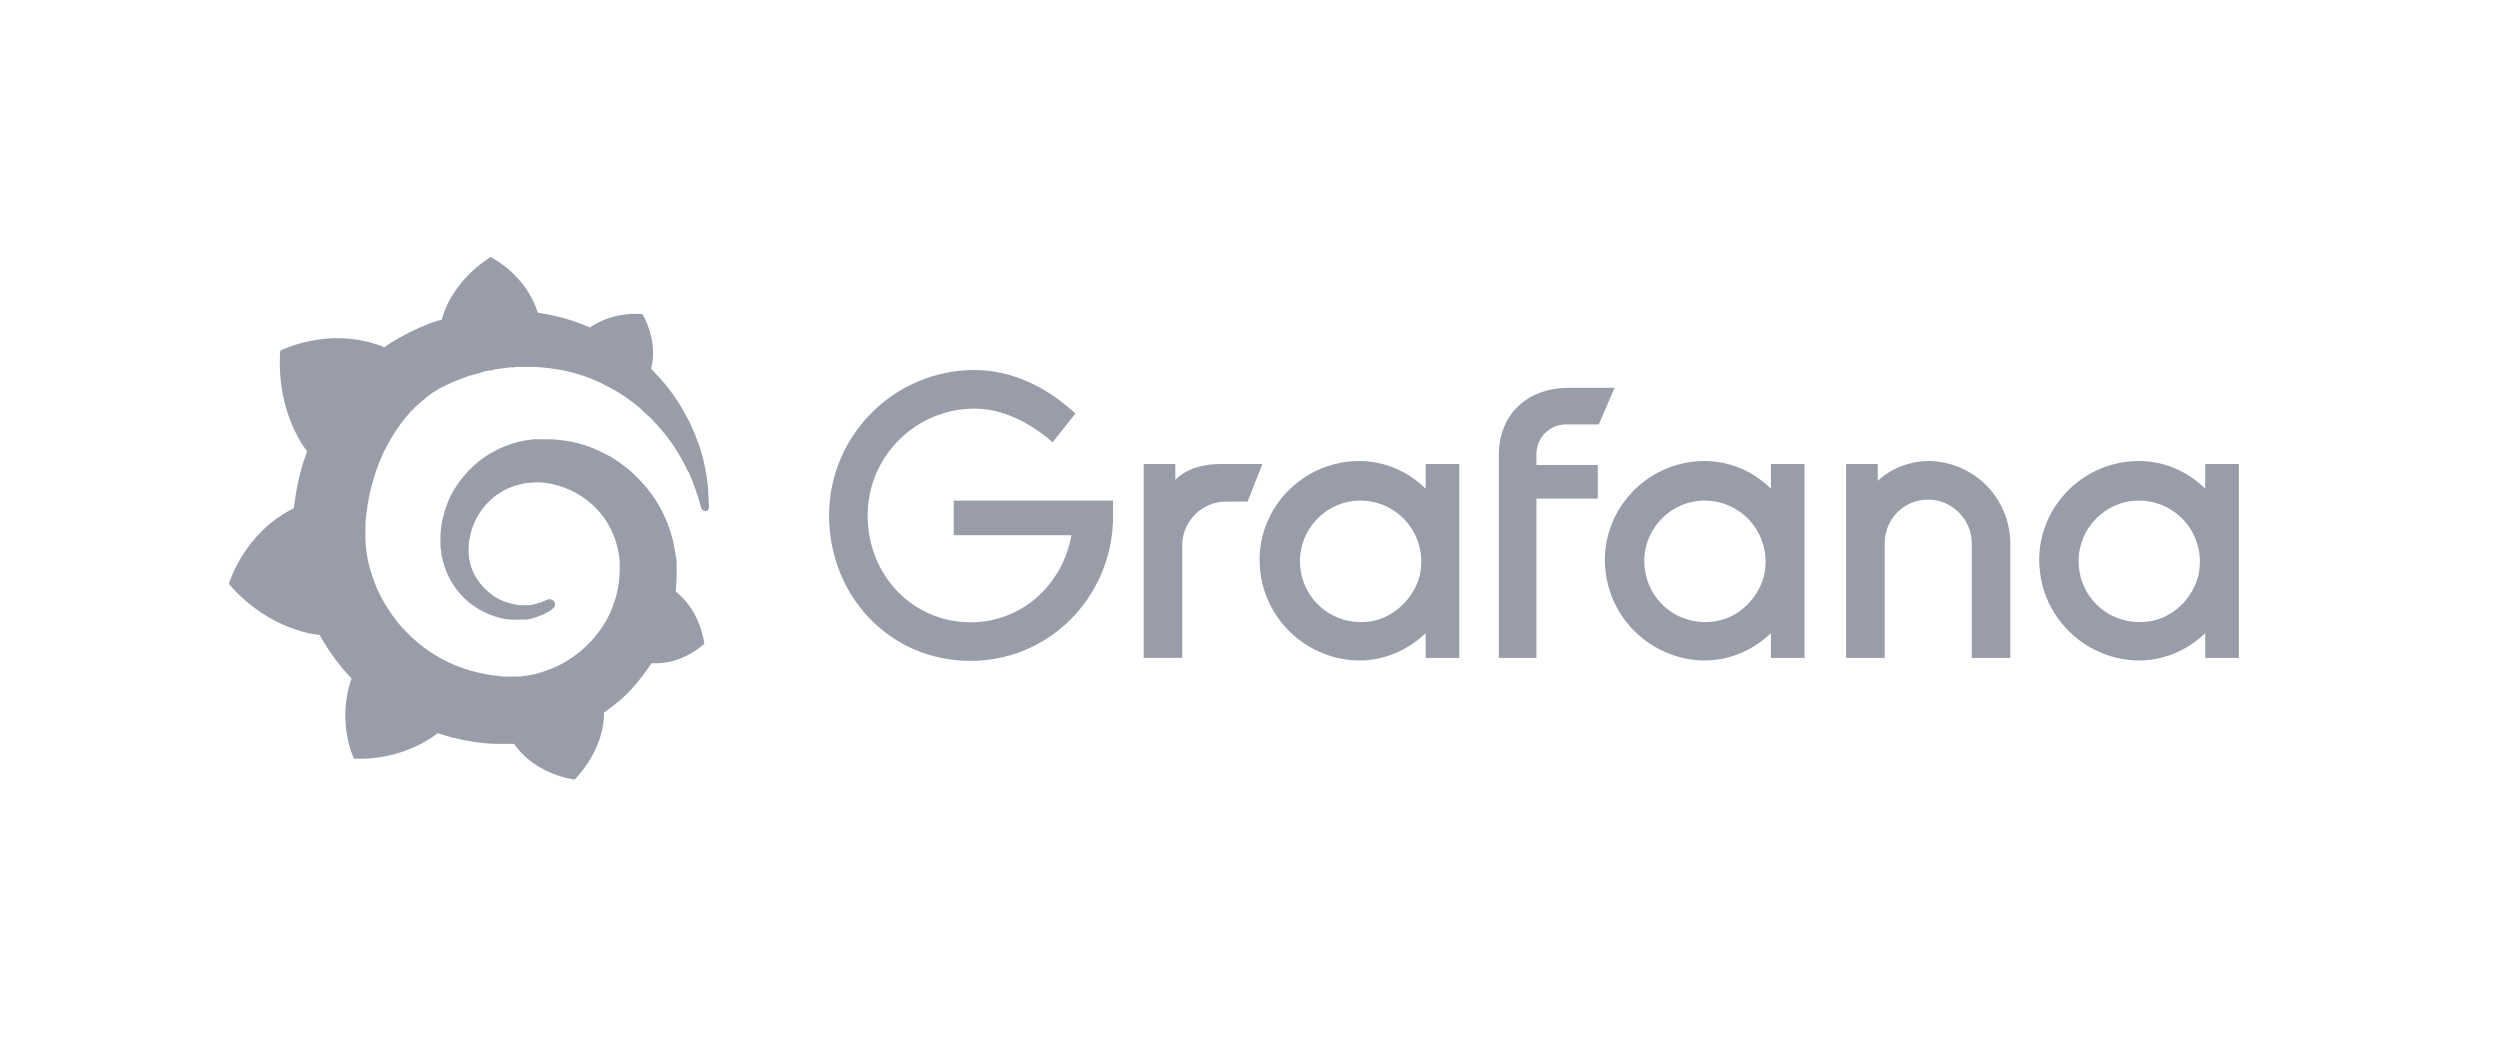 <svg width="164" height="68" viewBox="0 0 164 68" fill="none" xmlns="http://www.w3.org/2000/svg">
<path d="M73.013 34.203C72.819 39.33 68.73 43.353 63.667 43.353C58.346 43.353 54.387 39.07 54.387 33.813C54.387 28.556 58.67 24.273 63.927 24.273C66.264 24.273 68.6 25.311 70.547 27.128L69.054 29.011C67.562 27.712 65.744 26.804 63.927 26.804C60.098 26.804 56.918 29.919 56.918 33.813C56.918 37.772 59.903 40.822 63.667 40.822C67.042 40.822 69.703 38.356 70.287 35.111H62.564V32.84H73.013V34.203Z" fill="#999DA9"/>
<path d="M81.84 32.904H80.412C78.855 32.904 77.556 34.202 77.556 35.76V43.158H75.025V30.438H77.102V31.476C77.816 30.762 78.855 30.438 80.088 30.438H82.814L81.84 32.904Z" fill="#999DA9"/>
<path d="M95.728 43.159H93.522V41.536C91.834 43.159 89.238 43.938 86.577 42.769C84.63 41.925 83.137 40.108 82.748 37.967C81.969 33.878 85.149 30.243 89.173 30.243C90.861 30.243 92.418 30.957 93.522 32.061V30.438H95.728V43.159ZM93.132 37.772C93.716 35.176 91.769 32.839 89.238 32.839C87.031 32.839 85.279 34.657 85.279 36.798C85.279 39.265 87.421 41.147 89.952 40.757C91.445 40.498 92.743 39.265 93.132 37.772Z" fill="#999DA9"/>
<path d="M100.79 29.789V30.503H104.814V32.71H100.79V43.159H98.324V29.854C98.324 27.063 100.336 25.441 102.867 25.441H105.918L104.879 27.842H102.867C101.699 27.777 100.79 28.686 100.79 29.789Z" fill="#999DA9"/>
<path d="M118.314 43.159H116.172V41.536C114.484 43.159 111.888 43.938 109.227 42.769C107.28 41.925 105.788 40.108 105.398 37.967C104.62 33.878 107.8 30.243 111.824 30.243C113.511 30.243 115.069 30.957 116.172 32.061V30.438H118.378V43.159H118.314ZM115.718 37.772C116.302 35.176 114.355 32.839 111.824 32.839C109.617 32.839 107.865 34.657 107.865 36.798C107.865 39.265 110.006 41.147 112.537 40.757C114.095 40.498 115.328 39.265 115.718 37.772Z" fill="#999DA9"/>
<path d="M131.878 35.695V43.159H129.347V35.63C129.347 34.072 128.049 32.775 126.491 32.775C124.869 32.775 123.636 34.072 123.636 35.63V43.159H121.104V30.438H123.181V31.541C124.09 30.698 125.323 30.243 126.556 30.243C129.542 30.308 131.878 32.71 131.878 35.695Z" fill="#999DA9"/>
<path d="M146.805 43.159H144.663V41.536C142.976 43.159 140.38 43.938 137.719 42.769C135.772 41.925 134.279 40.108 133.89 37.967C133.111 33.878 136.291 30.243 140.315 30.243C142.002 30.243 143.56 30.957 144.663 32.061V30.438H146.87V43.159H146.805ZM144.209 37.772C144.793 35.176 142.846 32.839 140.315 32.839C138.108 32.839 136.356 34.657 136.356 36.798C136.356 39.265 138.497 41.147 141.029 40.757C142.586 40.498 143.819 39.265 144.209 37.772Z" fill="#999DA9"/>
<path d="M46.451 32.038C46.391 31.46 46.3 30.791 46.117 30.061C45.935 29.331 45.631 28.541 45.236 27.689C44.811 26.868 44.295 25.986 43.596 25.164C43.323 24.83 43.019 24.526 42.715 24.191C43.201 22.275 42.138 20.602 42.138 20.602C40.285 20.48 39.131 21.18 38.706 21.484C38.645 21.454 38.554 21.423 38.493 21.393C38.19 21.271 37.855 21.15 37.521 21.028C37.187 20.937 36.853 20.815 36.519 20.754C36.185 20.663 35.82 20.602 35.456 20.541C35.395 20.541 35.334 20.511 35.274 20.511C34.484 17.956 32.175 16.861 32.175 16.861C29.533 18.564 29.016 20.846 29.016 20.846C29.016 20.846 29.016 20.906 28.986 20.967C28.834 20.997 28.713 21.058 28.561 21.089C28.378 21.15 28.166 21.21 27.984 21.302C27.801 21.393 27.589 21.454 27.407 21.545C27.012 21.727 26.647 21.91 26.252 22.123C25.888 22.336 25.523 22.549 25.189 22.792C25.128 22.762 25.098 22.731 25.098 22.731C21.544 21.363 18.385 23.005 18.385 23.005C18.112 26.807 19.813 29.179 20.147 29.605C20.056 29.848 19.995 30.061 19.904 30.305C19.631 31.156 19.448 32.038 19.327 32.951C19.297 33.072 19.297 33.224 19.266 33.346C15.986 34.958 15.014 38.304 15.014 38.304C17.747 41.467 20.967 41.649 20.967 41.649C21.362 42.379 21.848 43.079 22.364 43.718C22.577 43.991 22.82 44.235 23.063 44.508C22.061 47.367 23.215 49.77 23.215 49.77C26.283 49.892 28.287 48.432 28.713 48.097C29.016 48.189 29.32 48.28 29.624 48.371C30.566 48.614 31.538 48.767 32.479 48.797C32.722 48.797 32.965 48.797 33.208 48.797H33.33H33.421H33.573H33.724C35.152 50.865 37.703 51.139 37.703 51.139C39.496 49.223 39.617 47.367 39.617 46.942C39.617 46.942 39.617 46.942 39.617 46.911C39.617 46.881 39.617 46.85 39.617 46.85C39.617 46.82 39.617 46.789 39.617 46.759C39.982 46.485 40.346 46.212 40.711 45.907C41.44 45.269 42.047 44.508 42.594 43.718C42.655 43.657 42.685 43.566 42.746 43.505C44.781 43.626 46.208 42.227 46.208 42.227C45.874 40.098 44.659 39.064 44.416 38.882C44.416 38.882 44.416 38.882 44.386 38.851L44.356 38.821L44.325 38.79C44.325 38.669 44.356 38.547 44.356 38.395C44.386 38.152 44.386 37.939 44.386 37.695V37.513V37.422V37.391C44.386 37.33 44.386 37.361 44.386 37.33V37.178V36.996C44.386 36.935 44.386 36.874 44.386 36.813C44.386 36.752 44.386 36.692 44.356 36.631L44.325 36.448L44.295 36.266C44.264 36.023 44.204 35.81 44.173 35.566C43.961 34.654 43.596 33.772 43.141 33.011C42.655 32.221 42.078 31.552 41.409 30.943C40.741 30.365 40.012 29.879 39.222 29.544C38.432 29.179 37.643 28.966 36.823 28.875C36.428 28.814 36.002 28.814 35.608 28.814H35.456H35.425H35.365H35.304H35.152C35.091 28.814 35.031 28.814 35 28.814C34.788 28.845 34.575 28.875 34.393 28.905C33.573 29.058 32.813 29.362 32.145 29.757C31.477 30.152 30.9 30.669 30.414 31.247C29.928 31.825 29.563 32.434 29.32 33.103C29.077 33.741 28.925 34.441 28.895 35.08C28.895 35.232 28.895 35.414 28.895 35.566C28.895 35.597 28.895 35.658 28.895 35.688V35.81C28.895 35.901 28.895 35.962 28.925 36.053C28.956 36.388 29.016 36.692 29.108 36.996C29.29 37.604 29.563 38.152 29.928 38.638C30.292 39.125 30.687 39.49 31.143 39.794C31.598 40.098 32.054 40.311 32.54 40.463C33.026 40.615 33.481 40.676 33.907 40.646C33.967 40.646 34.028 40.646 34.059 40.646C34.089 40.646 34.119 40.646 34.15 40.646C34.18 40.646 34.21 40.646 34.241 40.646C34.302 40.646 34.332 40.646 34.393 40.646H34.423H34.453C34.484 40.646 34.514 40.646 34.545 40.646C34.605 40.646 34.666 40.615 34.696 40.615C34.757 40.615 34.788 40.585 34.848 40.585C34.939 40.554 35.061 40.524 35.152 40.494C35.334 40.433 35.517 40.342 35.699 40.281C35.881 40.189 36.033 40.098 36.154 40.007C36.185 39.977 36.245 39.946 36.276 39.916C36.428 39.794 36.458 39.581 36.337 39.429C36.215 39.307 36.033 39.277 35.881 39.338C35.851 39.368 35.82 39.368 35.76 39.399C35.638 39.459 35.486 39.52 35.365 39.551C35.213 39.581 35.061 39.642 34.909 39.672C34.818 39.672 34.757 39.703 34.666 39.703C34.636 39.703 34.575 39.703 34.545 39.703C34.514 39.703 34.453 39.703 34.423 39.703C34.393 39.703 34.332 39.703 34.302 39.703C34.241 39.703 34.21 39.703 34.15 39.703C34.119 39.703 34.15 39.703 34.15 39.703H34.119H34.089C34.059 39.703 34.059 39.703 34.028 39.703C33.998 39.703 33.937 39.703 33.907 39.672C33.573 39.612 33.208 39.52 32.874 39.368C32.54 39.216 32.206 39.003 31.932 38.73C31.629 38.456 31.386 38.152 31.173 37.787C30.96 37.422 30.839 37.026 30.778 36.631C30.748 36.418 30.717 36.205 30.748 35.992C30.748 35.931 30.748 35.87 30.748 35.81C30.748 35.81 30.748 35.84 30.748 35.81V35.779V35.749C30.748 35.718 30.748 35.688 30.748 35.658C30.748 35.536 30.778 35.445 30.808 35.323C30.96 34.411 31.416 33.529 32.115 32.859C32.297 32.677 32.479 32.525 32.692 32.403C32.904 32.251 33.117 32.129 33.33 32.038C33.542 31.947 33.785 31.856 34.028 31.795C34.271 31.734 34.514 31.673 34.757 31.673C34.879 31.673 35 31.643 35.122 31.643C35.152 31.643 35.182 31.643 35.213 31.643H35.304H35.365C35.365 31.643 35.395 31.643 35.365 31.643H35.395H35.486C35.76 31.673 36.033 31.704 36.276 31.765C36.792 31.886 37.309 32.069 37.795 32.342C38.767 32.89 39.587 33.711 40.073 34.715C40.316 35.201 40.498 35.749 40.589 36.327C40.62 36.479 40.62 36.6 40.65 36.752V36.844V36.935C40.65 36.965 40.65 36.996 40.65 37.026C40.65 37.057 40.65 37.087 40.65 37.117V37.209V37.3C40.65 37.361 40.65 37.483 40.65 37.543C40.65 37.695 40.62 37.847 40.62 38C40.589 38.152 40.589 38.304 40.559 38.456C40.528 38.608 40.498 38.76 40.468 38.912C40.407 39.216 40.285 39.49 40.194 39.794C39.982 40.372 39.678 40.919 39.313 41.406C38.584 42.41 37.582 43.231 36.458 43.748C35.881 43.991 35.304 44.204 34.696 44.295C34.393 44.356 34.089 44.387 33.785 44.387H33.724H33.664H33.573H33.421H33.33C33.33 44.387 33.36 44.387 33.33 44.387H33.299C33.147 44.387 32.965 44.387 32.813 44.356C32.145 44.295 31.507 44.174 30.869 43.991C30.231 43.809 29.624 43.566 29.047 43.261C27.892 42.653 26.86 41.771 26.04 40.767C25.645 40.25 25.28 39.703 24.977 39.125C24.673 38.547 24.46 37.939 24.278 37.33C24.096 36.722 24.005 36.083 23.974 35.445V35.323V35.293V35.262V35.201V35.11V35.08V35.049V34.989V34.836V34.806V34.745C23.974 34.654 23.974 34.593 23.974 34.502C23.974 34.198 24.005 33.863 24.065 33.529C24.096 33.194 24.156 32.89 24.217 32.555C24.278 32.221 24.369 31.916 24.46 31.582C24.642 30.943 24.855 30.335 25.128 29.757C25.675 28.601 26.374 27.567 27.194 26.746C27.407 26.533 27.619 26.351 27.862 26.168C27.953 26.077 28.166 25.894 28.409 25.742C28.652 25.59 28.895 25.438 29.168 25.317C29.29 25.256 29.411 25.195 29.563 25.134C29.624 25.104 29.685 25.073 29.776 25.043C29.837 25.012 29.897 24.982 29.988 24.951C30.262 24.83 30.535 24.739 30.808 24.647C30.869 24.617 30.96 24.617 31.021 24.587C31.082 24.556 31.173 24.556 31.234 24.526C31.386 24.495 31.507 24.465 31.659 24.404C31.72 24.374 31.811 24.374 31.872 24.343C31.932 24.343 32.023 24.313 32.084 24.313C32.145 24.313 32.236 24.282 32.297 24.282L32.418 24.252L32.54 24.221C32.601 24.221 32.692 24.191 32.752 24.191C32.844 24.191 32.904 24.161 32.995 24.161C33.056 24.161 33.178 24.13 33.239 24.13C33.299 24.13 33.33 24.13 33.39 24.1H33.481H33.542H33.603C33.694 24.1 33.755 24.1 33.846 24.07H33.967C33.967 24.07 33.998 24.07 33.967 24.07H33.998H34.059C34.119 24.07 34.21 24.07 34.271 24.07C34.545 24.07 34.818 24.07 35.091 24.07C35.638 24.1 36.185 24.161 36.701 24.252C37.734 24.434 38.736 24.769 39.617 25.225C40.498 25.651 41.318 26.198 41.986 26.776C42.017 26.807 42.078 26.837 42.108 26.898C42.138 26.928 42.199 26.959 42.229 27.02C42.321 27.081 42.381 27.172 42.472 27.233C42.563 27.294 42.624 27.385 42.715 27.445C42.776 27.537 42.867 27.598 42.928 27.689C43.232 27.993 43.505 28.328 43.748 28.632C44.234 29.27 44.629 29.909 44.933 30.517C44.963 30.548 44.963 30.578 44.993 30.639C45.024 30.669 45.024 30.7 45.054 30.761C45.085 30.822 45.115 30.913 45.176 30.974C45.206 31.035 45.236 31.126 45.267 31.187C45.297 31.247 45.328 31.339 45.358 31.399C45.479 31.673 45.571 31.947 45.662 32.221C45.814 32.647 45.905 33.011 45.996 33.316C46.026 33.437 46.148 33.529 46.269 33.529C46.421 33.529 46.512 33.407 46.512 33.255C46.482 32.89 46.482 32.494 46.451 32.038Z" fill="#999DA9"/>
</svg>

